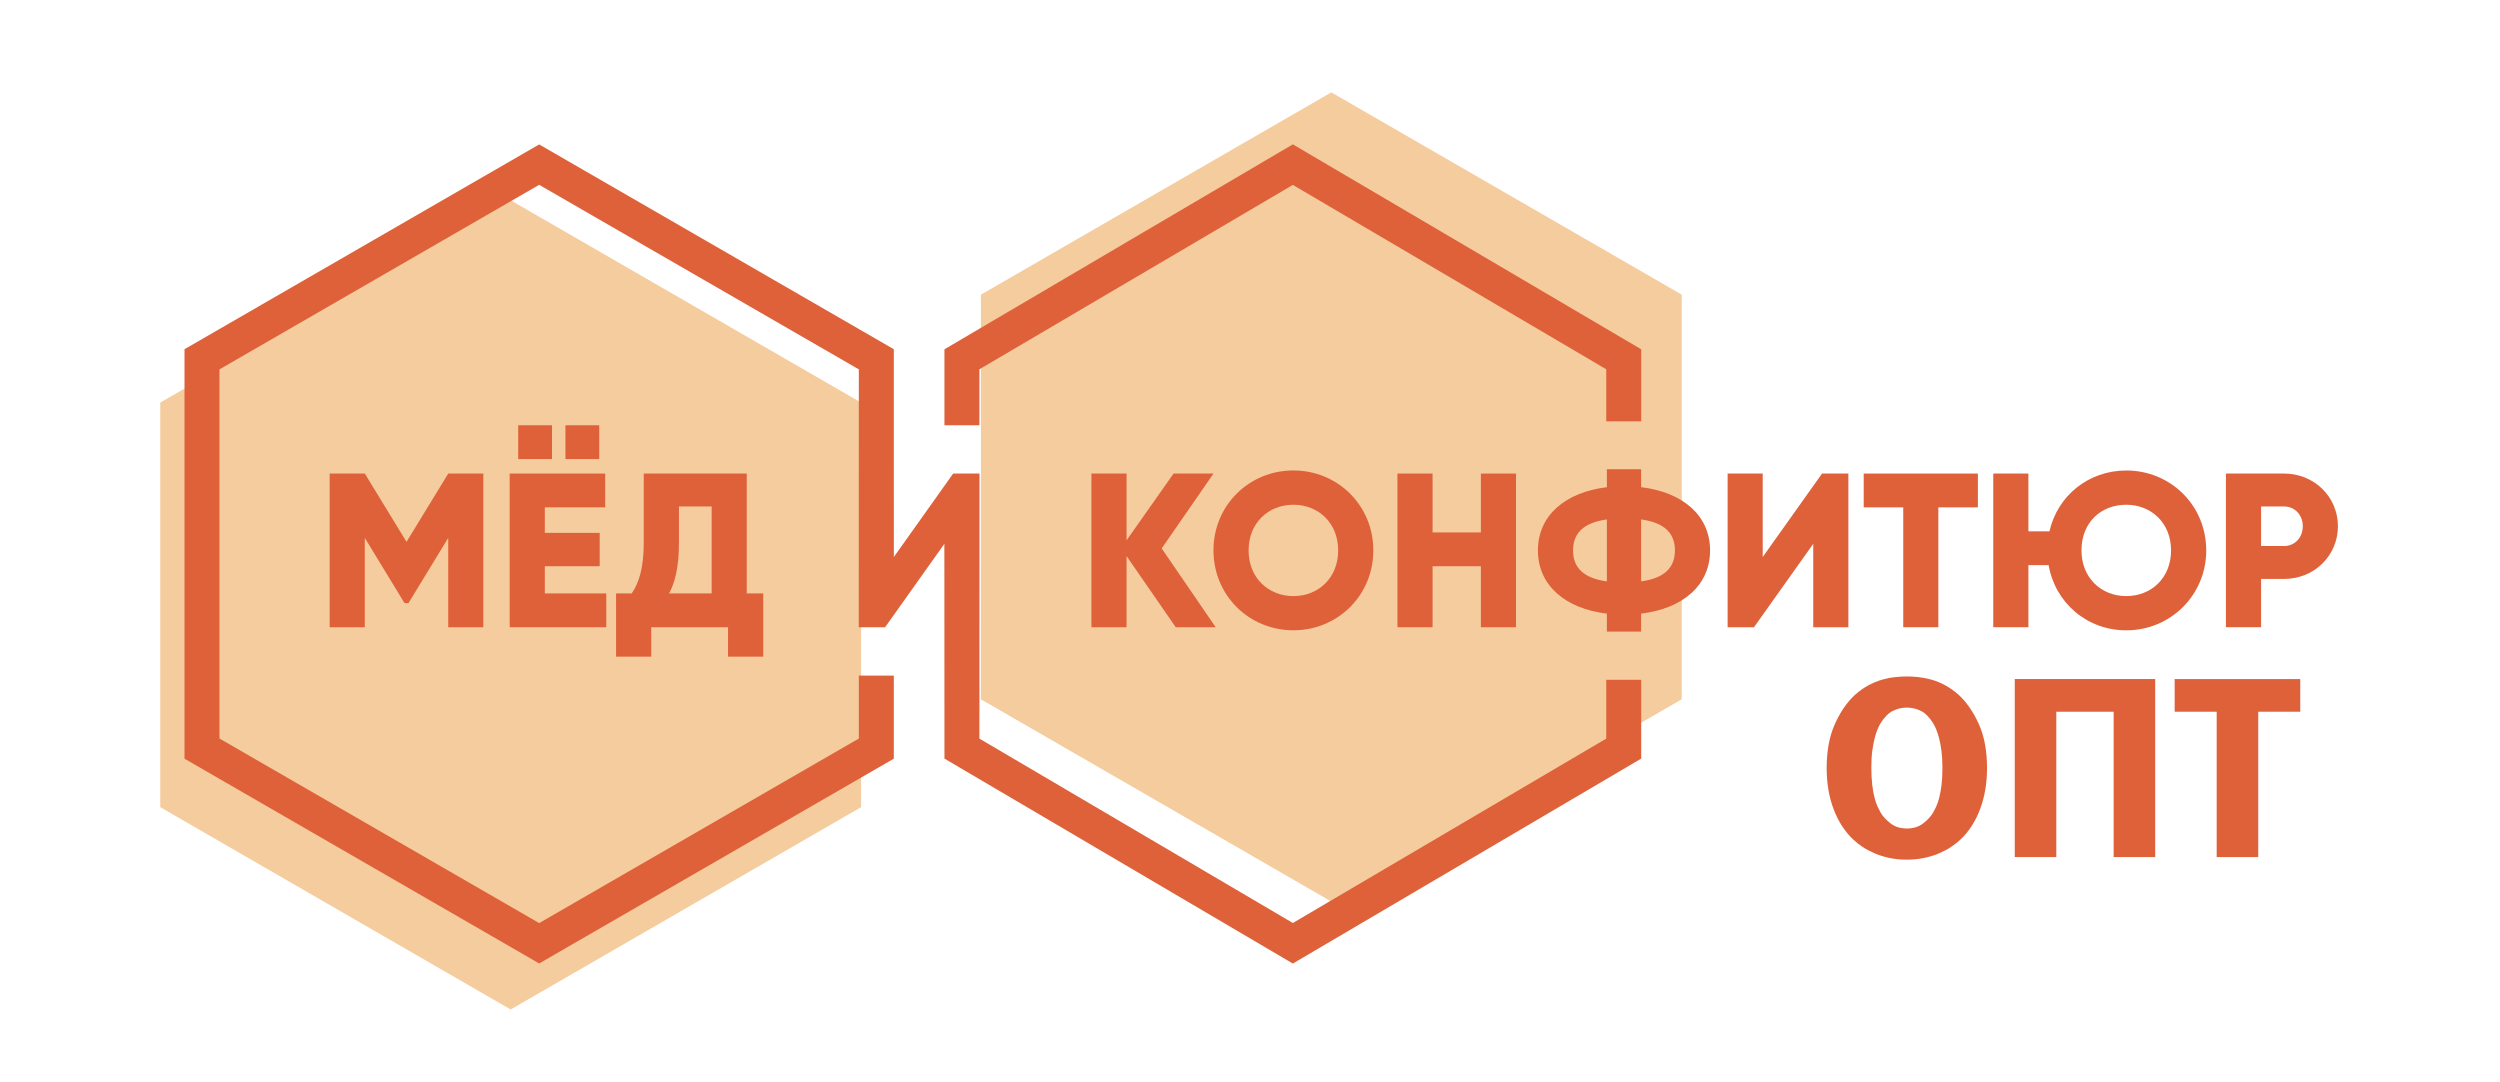 <?xml version="1.0" encoding="utf-8"?>
<!-- Generator: Adobe Illustrator 24.3.0, SVG Export Plug-In . SVG Version: 6.00 Build 0)  -->
<svg version="1.1" id="Слой_1" xmlns="http://www.w3.org/2000/svg" xmlns:xlink="http://www.w3.org/1999/xlink" x="0px" y="0px"
	 viewBox="0 0 562.71 243.54" style="enable-background:new 0 0 562.71 243.54;" xml:space="preserve">
<style type="text/css">
	.st0{fill:#F5CC9E;}
	.st1{fill:#DF613A;}
	.st2{fill:#F1BE42;}
	.st3{fill:#D1C695;}
	.st4{fill:#3D3128;}
</style>
<polygon class="st0" points="193.81,181.68 193.81,90.61 114.94,45.08 36.07,90.61 36.07,181.68 114.94,227.22 "/>
<polygon class="st0" points="378.53,157.4 378.53,66.32 299.66,20.79 220.79,66.32 220.79,157.4 299.66,202.93 "/>
<g>
	<g>
		<g>
			<g>
				<polygon class="st1" points="108.79,141.18 108.79,106.59 100.89,106.59 91.5,121.96 82.11,106.59 74.2,106.59 74.2,141.18 
					82.11,141.18 82.11,121.07 91.05,135.75 91.94,135.75 100.89,121.07 100.89,141.18 				"/>
				<polygon class="st1" points="136.22,114.2 136.22,106.59 114.72,106.59 114.72,141.18 136.46,141.18 136.46,133.57 
					122.63,133.57 122.63,127.45 134.98,127.45 134.98,119.94 122.63,119.94 122.63,114.2 				"/>
				<path class="st1" d="M171.79,147.8v-14.23h-3.71v-26.98h-23.18v15.52c0,5.88-1.14,9.19-2.72,11.46h-3.51v14.23h7.91v-6.62h17.29
					v6.62H171.79z M160.18,133.57h-9.59c1.24-2.22,2.23-5.68,2.23-11.37V114h7.36V133.57z"/>
				<polygon class="st1" points="245.66,106.59 245.66,141.18 253.57,141.18 253.57,125.17 264.64,141.18 273.63,141.18 
					261.48,123.44 273.14,106.59 264.15,106.59 253.57,121.62 253.57,106.59 				"/>
				<path class="st1" d="M291.12,141.87c9.93,0,17.99-7.81,17.99-17.99c0-10.18-8.06-17.99-17.99-17.99
					c-9.93,0-17.99,7.81-17.99,17.99C273.14,134.07,281.19,141.87,291.12,141.87z M291.12,113.61c5.63,0,10.08,4.1,10.08,10.28
					c0,6.18-4.45,10.28-10.08,10.28c-5.63,0-10.08-4.1-10.08-10.28C281.04,117.71,285.49,113.61,291.12,113.61z"/>
				<polygon class="st1" points="341.23,141.18 341.23,106.59 333.32,106.59 333.32,119.84 322.45,119.84 322.45,106.59 
					314.54,106.59 314.54,141.18 322.45,141.18 322.45,127.45 333.32,127.45 333.32,141.18 				"/>
				<path class="st1" d="M369.39,109.66v-4.05h-7.71v4.05c-9.39,1.14-15.52,6.37-15.52,14.23c0,7.86,6.13,13.1,15.52,14.23v4.05
					h7.71v-4.05c9.39-1.14,15.52-6.37,15.52-14.23C384.91,116.03,378.78,110.79,369.39,109.66z M361.68,130.86
					c-5.14-0.69-7.61-3.01-7.61-6.97c0-3.95,2.47-6.28,7.61-6.97V130.86z M369.39,130.86v-13.94c5.14,0.69,7.61,3.02,7.61,6.97
					C377,127.84,374.53,130.16,369.39,130.86z"/>
				<polygon class="st1" points="396.76,125.37 396.76,106.59 388.86,106.59 388.86,141.18 394.79,141.18 408.13,122.41 
					408.13,141.18 416.04,141.18 416.04,106.59 410.11,106.59 				"/>
				<polygon class="st1" points="419.49,114.2 428.39,114.2 428.39,141.18 436.29,141.18 436.29,114.2 445.19,114.2 445.19,106.59 
					419.49,106.59 				"/>
				<path class="st1" d="M478.59,105.9c-8.5,0-15.47,5.68-17.29,13.69h-4.74v-13h-7.91v34.59h7.91V127.2h4.55
					c1.48,8.5,8.65,14.68,17.49,14.68c9.93,0,17.99-7.91,17.99-17.99C496.58,113.71,488.53,105.9,478.59,105.9z M478.59,134.17
					c-5.63,0-10.08-4.1-10.08-10.28c0-6.37,4.45-10.28,10.08-10.28c5.63,0,10.08,4.1,10.08,10.28
					C488.67,130.07,484.23,134.17,478.59,134.17z"/>
				<path class="st1" d="M514.12,106.59h-13.1v34.59h7.91v-10.87h5.19c6.82,0,12.11-5.29,12.11-11.86
					C526.23,111.88,520.94,106.59,514.12,106.59z M514.12,122.9h-5.19V114h5.19c2.42,0,4.2,1.93,4.2,4.45
					C518.32,120.97,516.54,122.9,514.12,122.9z"/>
				<polygon class="st1" points="220.45,83.12 291,41.62 361.54,83.12 361.54,94.84 369.41,94.84 369.41,78.62 291,32.49 
					212.58,78.62 212.58,95.72 220.45,95.72 				"/>
				<polygon class="st1" points="361.54,166.25 291,207.75 220.45,166.25 220.47,106.59 214.54,106.59 201.19,125.37 201.18,78.6 
					121.36,32.51 41.53,78.6 41.53,170.77 121.36,216.86 201.18,170.77 201.18,152.06 193.31,152.06 193.31,166.23 121.36,207.77 
					49.4,166.23 49.4,83.14 121.36,41.6 193.31,83.14 193.29,141.18 199.22,141.18 212.56,122.41 212.58,170.75 291,216.88 
					369.41,170.75 369.41,153.01 361.54,153.01 				"/>
			</g>
		</g>
		<rect x="127.27" y="95.72" class="st1" width="7.61" height="7.61"/>
		<rect x="116.64" y="95.72" class="st1" width="7.61" height="7.61"/>
	</g>
</g>
<g>
	<path class="st1" d="M429.19,152.26c0.82,0,1.7,0.05,2.66,0.15c0.95,0.1,1.94,0.29,2.95,0.58s2.02,0.71,3.04,1.26
		c1.01,0.55,2,1.25,2.98,2.1c1.79,1.64,3.31,3.83,4.56,6.57c1.25,2.75,1.87,6.07,1.87,9.96c0,3.43-0.53,6.52-1.58,9.29
		c-1.05,2.77-2.53,5.04-4.44,6.83c-0.58,0.55-1.27,1.08-2.04,1.61c-0.78,0.53-1.66,1-2.66,1.43c-0.99,0.43-2.1,0.78-3.33,1.05
		c-1.23,0.27-2.56,0.41-4,0.41c-1.48,0-2.82-0.14-4.03-0.41c-1.21-0.27-2.31-0.62-3.3-1.05c-0.99-0.43-1.88-0.91-2.66-1.43
		c-0.78-0.53-1.46-1.06-2.04-1.61c-1.91-1.79-3.39-4.07-4.44-6.83c-1.05-2.76-1.58-5.86-1.58-9.29c0-3.89,0.62-7.21,1.87-9.96
		c1.25-2.75,2.76-4.94,4.56-6.57c0.97-0.86,1.97-1.56,2.98-2.1c1.01-0.54,2.02-0.96,3.04-1.26c1.01-0.29,2-0.49,2.95-0.58
		C427.49,152.31,428.38,152.26,429.19,152.26z M429.19,159.27c-1.09,0-2.13,0.24-3.12,0.73c-0.99,0.49-1.92,1.41-2.77,2.77
		c-0.2,0.31-0.41,0.73-0.64,1.26c-0.23,0.53-0.46,1.19-0.67,1.99c-0.21,0.8-0.4,1.75-0.55,2.86c-0.16,1.11-0.23,2.41-0.23,3.88
		c0,1.48,0.07,2.79,0.2,3.91c0.14,1.13,0.31,2.1,0.53,2.92c0.21,0.82,0.45,1.49,0.7,2.02c0.25,0.53,0.48,0.96,0.67,1.31
		c0.54,0.9,1.3,1.71,2.28,2.45c0.97,0.74,2.18,1.11,3.62,1.11c1.44,0,2.65-0.37,3.62-1.11c0.97-0.74,1.73-1.56,2.28-2.45
		c0.19-0.35,0.42-0.79,0.67-1.31c0.25-0.53,0.49-1.2,0.7-2.02c0.21-0.82,0.39-1.79,0.53-2.92c0.14-1.13,0.2-2.43,0.2-3.91
		c0-1.48-0.08-2.77-0.23-3.88c-0.16-1.11-0.34-2.06-0.56-2.86c-0.21-0.8-0.44-1.46-0.67-1.99c-0.23-0.53-0.45-0.94-0.64-1.26
		c-0.86-1.36-1.78-2.29-2.77-2.77C431.33,159.51,430.28,159.27,429.19,159.27z"/>
	<path class="st1" d="M485.1,152.84v40.07h-9.35V160.2h-12.91v32.71h-9.35v-40.07H485.1z"/>
	<path class="st1" d="M517.75,152.84v7.36h-9.46v32.71h-9.35V160.2h-9.46v-7.36H517.75z"/>
</g>
</svg>
